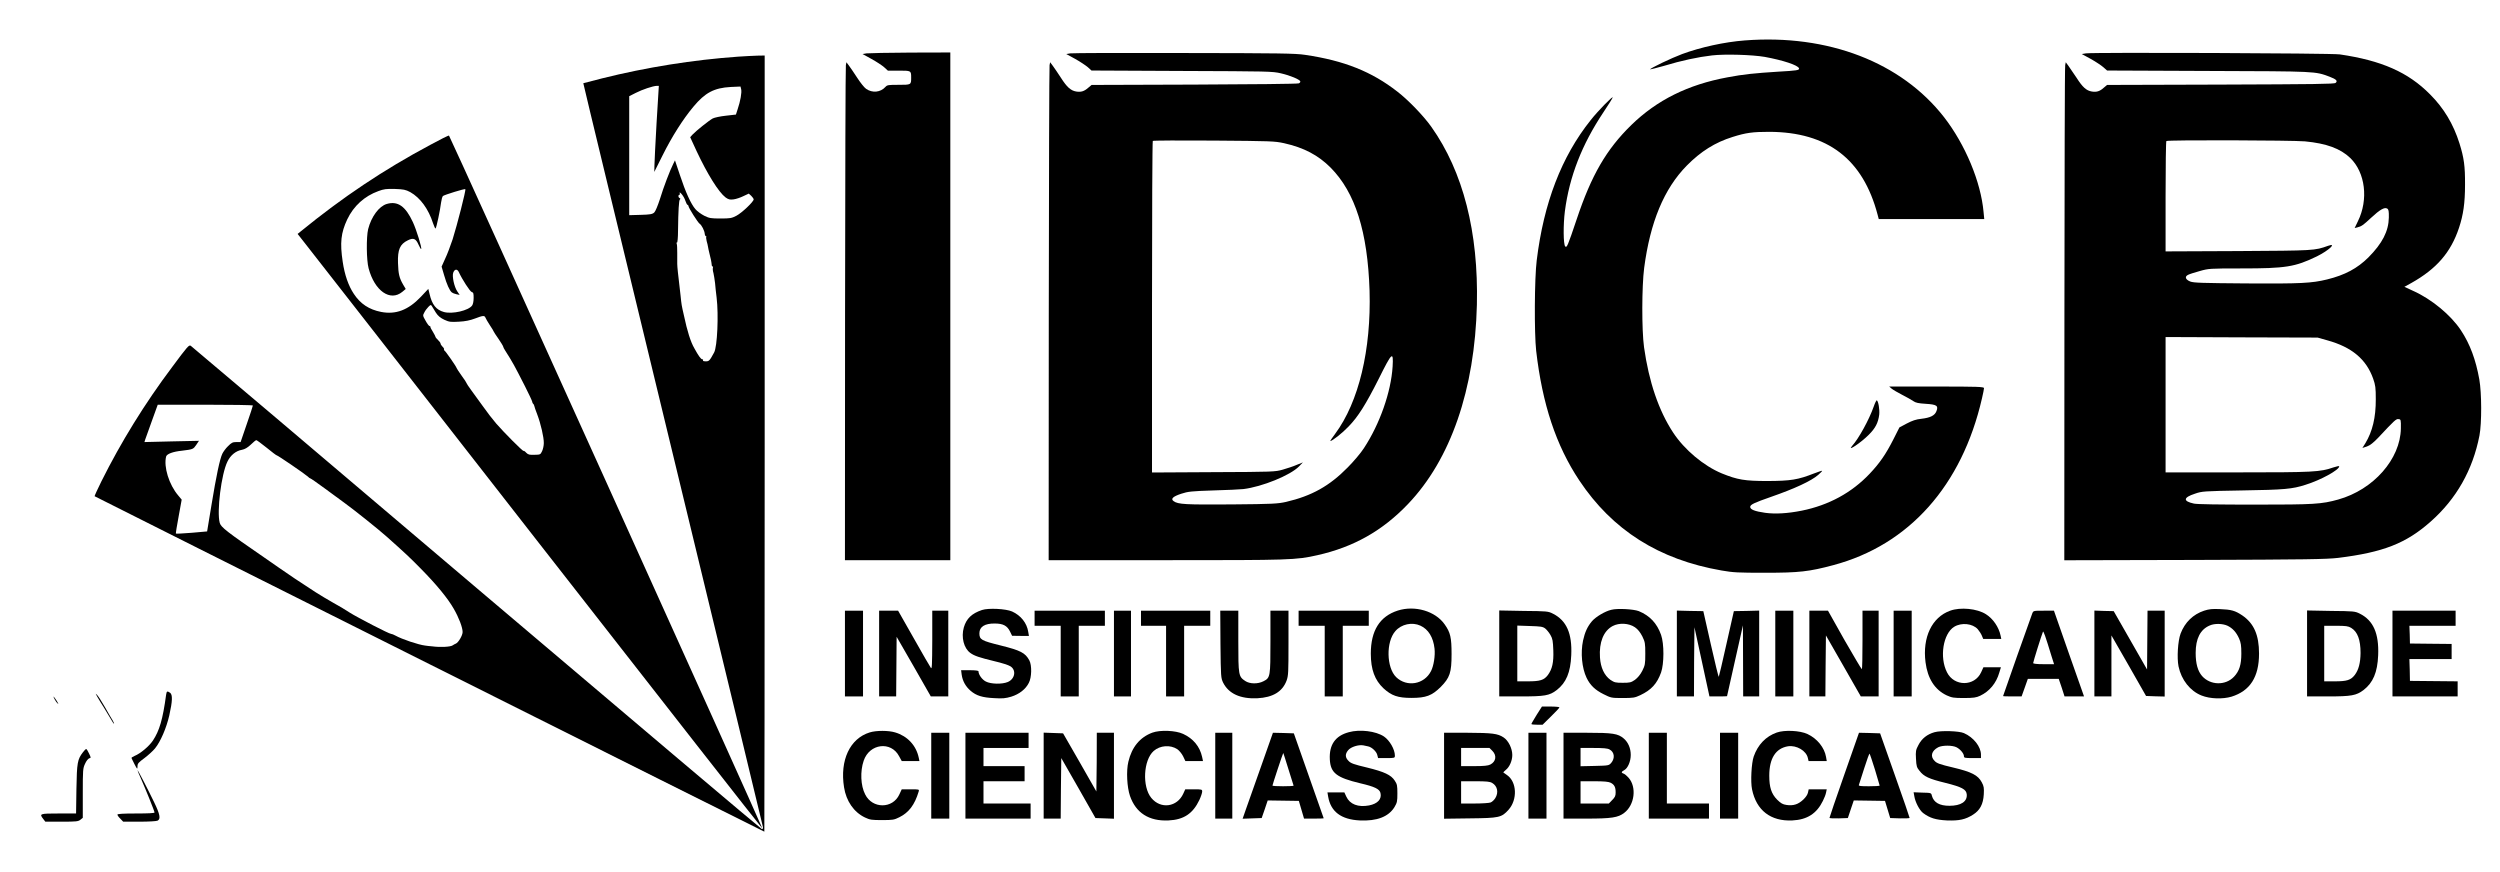 <?xml version="1.0" encoding="UTF-8"?>
<svg xmlns="http://www.w3.org/2000/svg" xmlns:xlink="http://www.w3.org/1999/xlink" width="86px" height="30px" viewBox="0 0 86 30" version="1.1">
<g id="surface1">
<path style=" stroke:none;fill-rule:nonzero;fill:rgb(0%,0%,0%);fill-opacity:1;" d="M 60.016 1.391 C 59.32 1.445 58.5 1.625 57.867 1.859 C 57.508 1.992 56.738 2.359 56.766 2.387 C 56.773 2.391 56.992 2.336 57.254 2.262 C 57.832 2.086 58.414 1.961 58.895 1.906 C 59.344 1.855 60.277 1.883 60.707 1.957 C 61.34 2.074 61.852 2.242 61.887 2.352 C 61.906 2.414 61.809 2.43 61.176 2.465 C 60.375 2.516 59.973 2.555 59.426 2.66 C 58.07 2.91 57 3.441 56.117 4.301 C 55.258 5.141 54.746 6.023 54.238 7.543 C 53.926 8.473 53.898 8.531 53.844 8.477 C 53.777 8.41 53.773 7.734 53.832 7.266 C 53.988 6.07 54.418 4.973 55.152 3.871 C 55.332 3.605 55.477 3.367 55.477 3.352 C 55.477 3.297 54.965 3.82 54.719 4.133 C 53.715 5.391 53.105 6.98 52.863 8.957 C 52.785 9.578 52.777 11.465 52.844 12.066 C 53.055 13.898 53.527 15.324 54.328 16.527 C 55.465 18.234 57.062 19.25 59.223 19.625 C 59.621 19.695 59.789 19.703 60.723 19.703 C 61.887 19.703 62.234 19.664 63.066 19.441 C 65.672 18.746 67.492 16.703 68.18 13.703 C 68.219 13.539 68.25 13.379 68.25 13.352 C 68.25 13.305 68.023 13.297 66.621 13.297 L 64.988 13.297 L 65.074 13.371 C 65.121 13.41 65.285 13.504 65.434 13.582 C 65.586 13.66 65.762 13.758 65.816 13.797 C 65.898 13.855 65.988 13.875 66.242 13.891 C 66.625 13.914 66.688 13.957 66.613 14.145 C 66.555 14.297 66.398 14.371 66.098 14.406 C 65.906 14.426 65.785 14.469 65.59 14.57 L 65.34 14.703 L 65.129 15.121 C 64.875 15.621 64.664 15.93 64.316 16.297 C 63.695 16.953 62.906 17.379 61.984 17.566 C 61.496 17.664 61.07 17.688 60.723 17.641 C 60.363 17.59 60.207 17.527 60.207 17.438 C 60.207 17.359 60.336 17.297 60.93 17.09 C 61.73 16.812 62.305 16.547 62.547 16.336 C 62.629 16.266 62.688 16.203 62.68 16.195 C 62.676 16.188 62.551 16.23 62.406 16.285 C 61.848 16.504 61.605 16.543 60.809 16.547 C 60.016 16.547 59.77 16.504 59.23 16.285 C 58.609 16.027 57.945 15.473 57.555 14.879 C 57.062 14.129 56.723 13.141 56.555 11.945 C 56.473 11.344 56.477 9.855 56.559 9.219 C 56.766 7.641 57.242 6.492 58.027 5.695 C 58.504 5.211 59 4.898 59.602 4.711 C 60.059 4.566 60.297 4.535 60.863 4.535 C 62.871 4.543 64.086 5.473 64.59 7.387 L 64.629 7.535 L 68.258 7.535 L 68.234 7.289 C 68.141 6.254 67.605 4.973 66.879 4.035 C 65.406 2.141 62.883 1.168 60.016 1.391 Z M 60.016 1.391 "/>
<path style=" stroke:none;fill-rule:nonzero;fill:rgb(0%,0%,0%);fill-opacity:1;" d="M 29.809 1.836 L 29.672 1.859 L 29.977 2.027 C 30.148 2.121 30.344 2.25 30.414 2.312 L 30.543 2.43 L 30.926 2.43 C 31.344 2.43 31.344 2.43 31.344 2.672 C 31.344 2.918 31.344 2.918 30.914 2.918 C 30.566 2.918 30.52 2.922 30.461 2.988 C 30.289 3.18 30.008 3.207 29.793 3.055 C 29.73 3.012 29.594 2.84 29.488 2.676 C 29.383 2.516 29.258 2.328 29.207 2.262 L 29.117 2.141 L 29.098 2.242 C 29.086 2.297 29.074 6.152 29.07 10.805 L 29.066 19.27 L 32.691 19.27 L 32.691 1.805 L 31.32 1.809 C 30.566 1.812 29.887 1.828 29.809 1.836 Z M 29.809 1.836 "/>
<path style=" stroke:none;fill-rule:nonzero;fill:rgb(0%,0%,0%);fill-opacity:1;" d="M 36.816 1.836 L 36.68 1.859 L 36.988 2.027 C 37.156 2.121 37.348 2.25 37.422 2.312 L 37.547 2.426 L 40.652 2.441 C 43.645 2.453 43.766 2.453 44.066 2.523 C 44.391 2.598 44.707 2.734 44.73 2.797 C 44.738 2.82 44.715 2.852 44.68 2.867 C 44.648 2.887 43.027 2.902 41.086 2.91 L 37.551 2.922 L 37.434 3.02 C 37.297 3.141 37.188 3.176 37.02 3.148 C 36.836 3.117 36.703 3 36.496 2.676 C 36.391 2.516 36.266 2.328 36.215 2.262 L 36.125 2.141 L 36.105 2.242 C 36.094 2.297 36.082 6.152 36.078 10.805 L 36.074 19.27 L 40.105 19.27 C 44.395 19.27 44.578 19.266 45.32 19.098 C 46.559 18.82 47.555 18.262 48.434 17.34 C 49.906 15.801 50.734 13.395 50.805 10.484 C 50.863 7.984 50.332 5.906 49.238 4.363 C 48.969 3.984 48.449 3.445 48.07 3.152 C 47.188 2.465 46.246 2.086 44.895 1.887 C 44.566 1.836 44.012 1.828 40.734 1.824 C 38.656 1.816 36.895 1.824 36.816 1.836 Z M 44.172 4.926 C 44.855 5.078 45.348 5.34 45.773 5.766 C 46.621 6.621 47.047 7.969 47.113 10 C 47.172 12.031 46.742 13.828 45.93 14.922 C 45.828 15.059 45.75 15.172 45.762 15.172 C 45.828 15.172 46.18 14.895 46.387 14.676 C 46.719 14.336 46.984 13.914 47.438 13.012 C 47.887 12.109 47.938 12.066 47.906 12.609 C 47.852 13.484 47.465 14.586 46.918 15.418 C 46.816 15.578 46.562 15.879 46.363 16.078 C 45.734 16.719 45.125 17.059 44.238 17.266 C 43.957 17.328 43.797 17.34 42.367 17.352 C 40.789 17.363 40.52 17.352 40.371 17.238 C 40.262 17.16 40.352 17.078 40.637 16.984 C 40.863 16.91 40.98 16.895 41.738 16.871 C 42.203 16.859 42.668 16.836 42.773 16.824 C 43.414 16.746 44.387 16.352 44.688 16.043 L 44.82 15.906 L 44.605 15.992 C 44.492 16.043 44.273 16.113 44.125 16.156 C 43.867 16.23 43.793 16.234 41.746 16.242 L 39.629 16.254 L 39.629 10.562 C 39.629 7.434 39.641 4.859 39.656 4.848 C 39.668 4.832 40.613 4.828 41.754 4.836 C 43.738 4.852 43.84 4.855 44.172 4.926 Z M 44.172 4.926 "/>
<path style=" stroke:none;fill-rule:nonzero;fill:rgb(0%,0%,0%);fill-opacity:1;" d="M 71.754 1.836 L 71.613 1.859 L 71.922 2.027 C 72.09 2.121 72.285 2.25 72.355 2.312 L 72.484 2.426 L 75.969 2.441 C 79.719 2.453 79.633 2.453 80.133 2.637 C 80.371 2.727 80.426 2.785 80.344 2.852 C 80.297 2.891 79.645 2.898 76.387 2.91 L 72.484 2.922 L 72.367 3.02 C 72.234 3.141 72.121 3.176 71.957 3.148 C 71.77 3.117 71.641 3 71.434 2.676 C 71.324 2.516 71.199 2.328 71.152 2.262 L 71.062 2.141 L 71.043 2.242 C 71.027 2.297 71.02 6.152 71.016 10.809 L 71.012 19.273 L 75.492 19.262 C 79.371 19.25 80.031 19.238 80.434 19.191 C 81.98 19 82.766 18.695 83.617 17.941 C 84.5 17.16 85.062 16.168 85.293 14.984 C 85.375 14.559 85.371 13.52 85.289 13.055 C 85.168 12.375 84.969 11.836 84.656 11.363 C 84.312 10.84 83.641 10.285 83.008 10.004 L 82.711 9.867 L 82.945 9.738 C 83.816 9.25 84.309 8.684 84.59 7.836 C 84.738 7.391 84.797 6.984 84.797 6.355 C 84.801 5.719 84.762 5.43 84.605 4.93 C 84.395 4.266 84.07 3.723 83.594 3.246 C 82.84 2.484 81.926 2.082 80.488 1.871 C 80.188 1.828 72.008 1.797 71.754 1.836 Z M 79.293 4.863 C 80.031 4.934 80.508 5.109 80.848 5.434 C 81.367 5.934 81.48 6.863 81.113 7.609 L 81 7.844 L 81.086 7.824 C 81.234 7.789 81.293 7.746 81.566 7.492 C 81.867 7.211 82.031 7.117 82.121 7.176 C 82.168 7.203 82.18 7.266 82.176 7.484 C 82.168 7.953 81.953 8.371 81.473 8.855 C 81.09 9.234 80.668 9.461 80.051 9.613 C 79.52 9.742 79.156 9.762 77.277 9.75 C 75.746 9.738 75.461 9.73 75.344 9.684 C 75.176 9.617 75.145 9.512 75.273 9.453 C 75.324 9.426 75.504 9.371 75.672 9.324 C 75.973 9.238 76.008 9.234 77.109 9.234 C 78.625 9.234 78.949 9.184 79.699 8.82 C 80.117 8.613 80.406 8.34 80.082 8.457 C 79.625 8.621 79.625 8.621 76.992 8.637 L 74.496 8.648 L 74.496 6.762 C 74.496 5.723 74.508 4.859 74.523 4.852 C 74.559 4.809 78.863 4.824 79.293 4.863 Z M 80.059 11.707 C 80.902 11.941 81.398 12.355 81.637 13.027 C 81.715 13.25 81.727 13.336 81.727 13.734 C 81.73 14.359 81.613 14.844 81.367 15.25 L 81.266 15.41 L 81.422 15.359 C 81.531 15.32 81.641 15.234 81.809 15.059 C 82.375 14.453 82.43 14.402 82.512 14.418 C 82.59 14.426 82.594 14.438 82.59 14.738 C 82.574 15.793 81.648 16.844 80.434 17.184 C 79.859 17.344 79.605 17.359 77.562 17.359 C 76.336 17.359 75.578 17.348 75.473 17.324 C 75.086 17.242 75.102 17.113 75.504 16.984 C 75.75 16.898 75.801 16.895 77.137 16.871 C 78.582 16.848 78.855 16.824 79.312 16.676 C 79.84 16.512 80.469 16.164 80.469 16.043 C 80.469 16.023 80.379 16.043 80.273 16.078 C 79.809 16.238 79.602 16.25 76.977 16.25 L 74.496 16.25 L 74.496 11.594 L 77.113 11.605 L 79.727 11.613 Z M 80.059 11.707 "/>
<path style=" stroke:none;fill-rule:nonzero;fill:rgb(0%,0%,0%);fill-opacity:1;" d="M 25.391 1.949 C 23.836 2.059 22.234 2.316 20.715 2.695 C 20.359 2.785 20.07 2.859 20.066 2.863 C 20.059 2.867 21.449 8.609 23.148 15.629 C 24.848 22.645 26.242 28.418 26.246 28.453 C 26.25 28.492 26.238 28.523 26.211 28.523 C 26.191 28.523 21.773 24.789 16.395 20.227 C 11.016 15.66 6.594 11.914 6.562 11.895 C 6.5 11.859 6.457 11.906 5.926 12.621 C 4.98 13.879 4.16 15.211 3.488 16.559 C 3.352 16.832 3.25 17.062 3.254 17.07 C 3.273 17.09 26.273 28.609 26.293 28.609 C 26.297 28.609 26.305 22.605 26.305 15.262 L 26.305 1.91 L 26.059 1.914 C 25.918 1.918 25.617 1.934 25.391 1.949 Z M 22.586 4.227 C 22.547 4.93 22.512 5.598 22.512 5.707 L 22.508 5.914 L 22.793 5.344 C 23.117 4.695 23.488 4.109 23.852 3.672 C 24.254 3.188 24.566 3.023 25.137 2.992 L 25.473 2.977 L 25.496 3.07 C 25.523 3.176 25.469 3.484 25.375 3.758 L 25.316 3.941 L 24.973 3.98 C 24.785 4 24.582 4.043 24.52 4.074 C 24.395 4.141 23.949 4.496 23.824 4.629 L 23.742 4.719 L 23.965 5.203 C 24.336 5.992 24.719 6.609 24.961 6.793 C 25.062 6.863 25.105 6.875 25.234 6.859 C 25.32 6.848 25.473 6.797 25.574 6.746 L 25.758 6.66 L 25.844 6.738 C 25.887 6.781 25.926 6.836 25.926 6.859 C 25.926 6.938 25.52 7.324 25.332 7.422 C 25.168 7.508 25.117 7.516 24.785 7.516 C 24.457 7.516 24.402 7.508 24.227 7.422 C 24.121 7.367 23.98 7.266 23.922 7.195 C 23.77 7.02 23.582 6.609 23.387 6.016 L 23.219 5.516 L 23.16 5.637 C 23.051 5.852 22.828 6.43 22.703 6.844 C 22.625 7.082 22.547 7.273 22.504 7.312 C 22.441 7.367 22.367 7.383 22.039 7.391 L 21.645 7.402 L 21.645 3.309 L 21.871 3.195 C 22.09 3.082 22.461 2.957 22.594 2.953 L 22.664 2.953 Z M 23.578 6.91 C 23.602 6.984 23.637 7.047 23.652 7.047 C 23.668 7.047 23.684 7.07 23.684 7.09 C 23.684 7.145 24.008 7.66 24.07 7.699 C 24.133 7.738 24.234 7.934 24.242 8.035 C 24.246 8.082 24.266 8.125 24.281 8.125 C 24.301 8.125 24.305 8.137 24.297 8.145 C 24.285 8.156 24.293 8.223 24.309 8.293 C 24.332 8.359 24.348 8.453 24.355 8.488 C 24.359 8.527 24.383 8.625 24.402 8.707 C 24.441 8.848 24.477 9.02 24.484 9.121 C 24.484 9.145 24.5 9.168 24.516 9.168 C 24.531 9.168 24.535 9.188 24.523 9.215 C 24.516 9.242 24.52 9.324 24.543 9.395 C 24.559 9.473 24.586 9.625 24.598 9.738 C 24.605 9.855 24.633 10.078 24.652 10.242 C 24.723 10.828 24.676 11.926 24.566 12.125 C 24.41 12.414 24.391 12.43 24.277 12.43 C 24.207 12.43 24.168 12.418 24.184 12.395 C 24.191 12.375 24.184 12.359 24.156 12.359 C 24.113 12.359 24.023 12.234 23.887 11.984 C 23.758 11.766 23.641 11.391 23.527 10.852 C 23.445 10.492 23.445 10.496 23.41 10.156 C 23.316 9.359 23.301 9.207 23.297 9.078 C 23.297 9.004 23.297 8.828 23.297 8.699 C 23.297 8.562 23.293 8.426 23.281 8.391 C 23.266 8.355 23.273 8.332 23.289 8.344 C 23.305 8.355 23.324 8.172 23.324 7.941 C 23.332 7.227 23.355 6.891 23.387 6.863 C 23.41 6.844 23.41 6.828 23.383 6.816 C 23.328 6.797 23.324 6.703 23.371 6.703 C 23.387 6.703 23.391 6.672 23.383 6.641 C 23.367 6.605 23.391 6.613 23.445 6.672 C 23.492 6.727 23.555 6.828 23.578 6.91 Z M 8.699 13.949 C 8.699 13.965 8.605 14.254 8.488 14.59 L 8.277 15.207 L 8.129 15.207 C 8.004 15.207 7.961 15.23 7.844 15.348 C 7.766 15.422 7.68 15.543 7.648 15.609 C 7.562 15.789 7.441 16.359 7.273 17.383 L 7.125 18.281 L 6.594 18.328 C 6.305 18.352 6.059 18.363 6.051 18.355 C 6.043 18.348 6.086 18.078 6.145 17.766 L 6.25 17.188 L 6.133 17.047 C 5.812 16.672 5.625 16.055 5.715 15.703 C 5.742 15.613 5.953 15.535 6.262 15.504 C 6.641 15.457 6.648 15.453 6.75 15.305 L 6.844 15.164 L 5.906 15.184 L 4.969 15.207 L 4.992 15.129 C 5.004 15.086 5.109 14.797 5.223 14.484 L 5.426 13.922 L 7.062 13.922 C 7.965 13.922 8.699 13.934 8.699 13.949 Z M 9.168 15.398 C 9.344 15.543 9.5 15.66 9.512 15.66 C 9.551 15.66 10.457 16.281 10.586 16.391 C 10.621 16.43 10.664 16.457 10.676 16.457 C 10.691 16.457 10.91 16.609 11.16 16.793 C 11.41 16.977 11.715 17.199 11.836 17.289 C 12.172 17.531 13.023 18.211 13.293 18.453 C 13.93 19.02 14.117 19.195 14.48 19.566 C 15.02 20.113 15.406 20.586 15.609 20.941 C 15.785 21.246 15.914 21.586 15.914 21.742 C 15.914 21.859 15.766 22.109 15.68 22.141 C 15.648 22.152 15.602 22.18 15.574 22.199 C 15.504 22.254 15.141 22.273 14.863 22.234 C 14.785 22.23 14.68 22.215 14.621 22.207 C 14.395 22.18 13.824 21.988 13.609 21.867 C 13.547 21.832 13.477 21.805 13.453 21.805 C 13.383 21.805 12.297 21.242 12.031 21.074 C 11.898 20.984 11.641 20.832 11.461 20.734 C 11.281 20.633 11.008 20.469 10.855 20.371 C 10.387 20.07 9.832 19.699 9.598 19.531 C 9.473 19.445 9.25 19.289 9.098 19.184 C 7.797 18.289 7.602 18.137 7.559 17.988 C 7.453 17.598 7.613 16.305 7.824 15.879 C 7.93 15.656 8.117 15.508 8.324 15.473 C 8.422 15.453 8.508 15.406 8.625 15.297 C 8.715 15.207 8.801 15.141 8.816 15.141 C 8.836 15.141 8.992 15.258 9.168 15.398 Z M 9.168 15.398 "/>
<path style=" stroke:none;fill-rule:nonzero;fill:rgb(0%,0%,0%);fill-opacity:1;" d="M 14.801 4.984 C 13.191 5.844 11.785 6.785 10.344 7.961 L 10.238 8.047 L 10.48 8.355 C 10.617 8.523 14.207 13.129 18.465 18.586 C 22.727 24.047 26.215 28.504 26.223 28.496 C 26.242 28.48 15.477 4.672 15.445 4.664 C 15.426 4.656 15.137 4.801 14.801 4.984 Z M 14.113 6.609 C 14.461 6.805 14.742 7.195 14.898 7.684 C 14.934 7.793 14.973 7.871 14.984 7.859 C 15.016 7.824 15.141 7.234 15.172 6.973 C 15.188 6.859 15.215 6.762 15.238 6.742 C 15.297 6.699 15.988 6.484 16.008 6.508 C 16.035 6.535 15.723 7.75 15.57 8.234 C 15.496 8.453 15.383 8.758 15.312 8.902 L 15.191 9.172 L 15.277 9.465 C 15.367 9.777 15.465 9.996 15.543 10.059 C 15.566 10.078 15.637 10.109 15.699 10.121 L 15.812 10.145 L 15.73 10.023 C 15.625 9.867 15.547 9.508 15.59 9.383 C 15.637 9.25 15.73 9.242 15.785 9.363 C 15.895 9.605 16.168 10.031 16.23 10.047 C 16.285 10.059 16.293 10.094 16.293 10.25 C 16.293 10.359 16.273 10.465 16.242 10.508 C 16.121 10.684 15.562 10.812 15.273 10.734 C 15.004 10.66 14.863 10.484 14.777 10.113 L 14.734 9.938 L 14.477 10.211 C 14.043 10.668 13.613 10.828 13.109 10.73 C 12.695 10.648 12.398 10.453 12.172 10.109 C 11.984 9.828 11.855 9.453 11.789 9.004 C 11.691 8.352 11.727 8.012 11.945 7.547 C 12.164 7.086 12.539 6.746 13.016 6.574 C 13.203 6.504 13.289 6.492 13.586 6.5 C 13.887 6.512 13.949 6.523 14.113 6.609 Z M 14.996 10.758 C 15.07 10.871 15.148 10.934 15.285 11 C 15.457 11.078 15.504 11.082 15.789 11.066 C 16.012 11.055 16.172 11.02 16.34 10.957 C 16.613 10.852 16.668 10.848 16.699 10.926 C 16.711 10.961 16.781 11.078 16.852 11.188 C 16.926 11.297 16.984 11.395 16.984 11.406 C 16.984 11.418 17.059 11.527 17.145 11.652 C 17.23 11.777 17.305 11.898 17.309 11.922 C 17.312 11.945 17.34 12 17.371 12.047 C 17.645 12.48 17.684 12.551 18.062 13.293 C 18.188 13.543 18.297 13.773 18.305 13.809 C 18.309 13.844 18.328 13.883 18.34 13.891 C 18.359 13.902 18.371 13.934 18.379 13.961 C 18.383 13.988 18.426 14.117 18.48 14.254 C 18.602 14.574 18.711 15.047 18.707 15.242 C 18.707 15.328 18.68 15.453 18.648 15.52 C 18.59 15.641 18.582 15.641 18.387 15.645 C 18.219 15.652 18.168 15.641 18.102 15.574 C 18.062 15.527 18.016 15.5 18.012 15.512 C 17.984 15.531 17.324 14.863 17.066 14.566 C 16.949 14.43 16.746 14.168 16.613 13.977 C 16.477 13.785 16.293 13.535 16.207 13.418 C 16.121 13.301 16.051 13.195 16.051 13.184 C 16.051 13.172 15.977 13.051 15.879 12.922 C 15.785 12.789 15.707 12.672 15.707 12.66 C 15.707 12.625 15.32 12.066 15.285 12.055 C 15.273 12.047 15.266 12.031 15.277 12.016 C 15.281 12 15.262 11.961 15.223 11.926 C 15.188 11.891 15.156 11.844 15.156 11.82 C 15.156 11.797 15.117 11.742 15.07 11.699 C 15.023 11.652 14.98 11.605 14.98 11.586 C 14.98 11.574 14.941 11.496 14.891 11.414 C 14.836 11.332 14.801 11.258 14.805 11.238 C 14.805 11.227 14.797 11.215 14.773 11.215 C 14.758 11.215 14.695 11.137 14.641 11.035 C 14.543 10.863 14.539 10.852 14.594 10.754 C 14.621 10.695 14.684 10.609 14.734 10.559 C 14.816 10.477 14.824 10.477 14.859 10.535 C 14.879 10.57 14.941 10.672 14.996 10.758 Z M 14.996 10.758 "/>
<path style=" stroke:none;fill-rule:nonzero;fill:rgb(0%,0%,0%);fill-opacity:1;" d="M 13.305 7.016 C 13.039 7.094 12.773 7.453 12.664 7.883 C 12.598 8.16 12.605 8.953 12.68 9.23 C 12.887 10.008 13.422 10.383 13.84 10.039 L 13.957 9.941 L 13.867 9.789 C 13.734 9.559 13.703 9.422 13.691 9.047 C 13.676 8.586 13.758 8.398 14.031 8.266 C 14.223 8.172 14.305 8.203 14.402 8.426 C 14.441 8.512 14.477 8.574 14.488 8.566 C 14.52 8.535 14.328 7.91 14.203 7.641 C 13.949 7.094 13.684 6.906 13.305 7.016 Z M 13.305 7.016 "/>
<path style=" stroke:none;fill-rule:nonzero;fill:rgb(0%,0%,0%);fill-opacity:1;" d="M 64.457 13.984 C 64.297 14.438 63.941 15.086 63.715 15.336 C 63.512 15.566 64.02 15.227 64.289 14.953 C 64.516 14.727 64.609 14.543 64.645 14.266 C 64.664 14.086 64.617 13.805 64.562 13.77 C 64.547 13.766 64.5 13.859 64.457 13.984 Z M 64.457 13.984 "/>
<path style=" stroke:none;fill-rule:nonzero;fill:rgb(0%,0%,0%);fill-opacity:1;" d="M 33.781 20.984 C 33.43 21.102 33.246 21.277 33.156 21.582 C 33.059 21.922 33.156 22.301 33.379 22.461 C 33.516 22.562 33.695 22.621 34.211 22.746 C 34.449 22.801 34.695 22.879 34.754 22.918 C 34.969 23.047 34.918 23.355 34.668 23.461 C 34.473 23.543 34.086 23.535 33.914 23.445 C 33.781 23.379 33.66 23.203 33.66 23.094 C 33.66 23.07 33.555 23.055 33.363 23.055 L 33.062 23.055 L 33.082 23.211 C 33.113 23.426 33.215 23.613 33.387 23.762 C 33.582 23.93 33.789 23.996 34.199 24.016 C 34.492 24.035 34.59 24.023 34.789 23.965 C 35.062 23.879 35.281 23.711 35.391 23.492 C 35.492 23.305 35.5 22.887 35.41 22.719 C 35.27 22.457 35.109 22.375 34.418 22.203 C 33.758 22.039 33.691 22.004 33.691 21.785 C 33.691 21.562 33.875 21.445 34.219 21.449 C 34.504 21.449 34.648 21.523 34.746 21.727 L 34.816 21.871 L 35.105 21.875 L 35.395 21.875 L 35.371 21.734 C 35.324 21.43 35.117 21.172 34.816 21.035 C 34.602 20.941 34.004 20.91 33.781 20.984 Z M 33.781 20.984 "/>
<path style=" stroke:none;fill-rule:nonzero;fill:rgb(0%,0%,0%);fill-opacity:1;" d="M 48.082 21.004 C 47.465 21.203 47.156 21.691 47.156 22.484 C 47.156 23.035 47.293 23.398 47.594 23.68 C 47.871 23.934 48.09 24.008 48.555 24.008 C 49.055 24.008 49.258 23.93 49.559 23.633 C 49.875 23.312 49.934 23.141 49.934 22.5 C 49.934 21.93 49.895 21.758 49.695 21.477 C 49.375 21.02 48.668 20.816 48.082 21.004 Z M 48.863 21.523 C 49.137 21.648 49.305 21.926 49.348 22.312 C 49.375 22.555 49.32 22.906 49.227 23.086 C 48.992 23.547 48.395 23.648 48.027 23.293 C 47.691 22.961 47.676 22.078 48 21.711 C 48.207 21.469 48.578 21.391 48.863 21.523 Z M 48.863 21.523 "/>
<path style=" stroke:none;fill-rule:nonzero;fill:rgb(0%,0%,0%);fill-opacity:1;" d="M 55.43 20.977 C 55.211 21.027 54.895 21.219 54.766 21.367 C 54.609 21.551 54.52 21.746 54.457 22.035 C 54.367 22.461 54.418 22.98 54.578 23.316 C 54.699 23.57 54.875 23.738 55.16 23.879 C 55.418 24.008 55.43 24.012 55.816 24.012 C 56.184 24.012 56.234 24.004 56.426 23.914 C 56.805 23.734 57 23.523 57.141 23.133 C 57.246 22.832 57.25 22.152 57.141 21.84 C 57 21.441 56.754 21.18 56.375 21.023 C 56.191 20.953 55.637 20.922 55.43 20.977 Z M 56.242 21.578 C 56.348 21.652 56.422 21.75 56.496 21.891 C 56.59 22.086 56.598 22.129 56.598 22.484 C 56.598 22.844 56.59 22.883 56.496 23.074 C 56.426 23.211 56.34 23.312 56.242 23.387 C 56.105 23.48 56.066 23.488 55.82 23.488 C 55.578 23.488 55.539 23.48 55.398 23.387 C 55.188 23.234 55.062 22.969 55.039 22.617 C 55.004 22.098 55.16 21.703 55.477 21.535 C 55.699 21.418 56.031 21.434 56.242 21.578 Z M 56.242 21.578 "/>
<path style=" stroke:none;fill-rule:nonzero;fill:rgb(0%,0%,0%);fill-opacity:1;" d="M 67.086 21.008 C 66.457 21.234 66.129 21.922 66.238 22.781 C 66.309 23.34 66.555 23.727 66.969 23.922 C 67.145 24 67.199 24.012 67.559 24.012 C 67.891 24.012 67.984 23.996 68.117 23.934 C 68.434 23.785 68.672 23.504 68.777 23.133 L 68.832 22.953 L 68.23 22.953 L 68.152 23.125 C 67.926 23.621 67.223 23.621 66.977 23.129 C 66.711 22.609 66.844 21.797 67.223 21.562 C 67.477 21.406 67.859 21.449 68.035 21.645 C 68.086 21.707 68.152 21.805 68.176 21.867 L 68.223 21.98 L 68.844 21.98 L 68.82 21.863 C 68.758 21.57 68.559 21.281 68.316 21.129 C 68.012 20.934 67.438 20.879 67.086 21.008 Z M 67.086 21.008 "/>
<path style=" stroke:none;fill-rule:nonzero;fill:rgb(0%,0%,0%);fill-opacity:1;" d="M 75.82 21.008 C 75.445 21.133 75.16 21.406 75.012 21.797 C 74.918 22.047 74.883 22.629 74.941 22.922 C 75.039 23.391 75.344 23.773 75.734 23.926 C 76.027 24.043 76.461 24.055 76.766 23.965 C 77.402 23.766 77.711 23.289 77.711 22.484 C 77.711 21.844 77.535 21.445 77.137 21.172 C 76.887 21.004 76.758 20.969 76.363 20.953 C 76.098 20.941 75.992 20.953 75.82 21.008 Z M 76.621 21.523 C 76.801 21.609 76.926 21.746 77.023 21.961 C 77.086 22.105 77.102 22.199 77.102 22.484 C 77.102 22.863 77.035 23.082 76.852 23.277 C 76.559 23.59 76.035 23.578 75.75 23.254 C 75.602 23.082 75.531 22.828 75.531 22.461 C 75.531 21.969 75.691 21.652 76.016 21.516 C 76.184 21.441 76.453 21.449 76.621 21.523 Z M 76.621 21.523 "/>
<path style=" stroke:none;fill-rule:nonzero;fill:rgb(0%,0%,0%);fill-opacity:1;" d="M 29.066 22.484 L 29.066 23.957 L 29.688 23.957 L 29.688 21.008 L 29.066 21.008 Z M 29.066 22.484 "/>
<path style=" stroke:none;fill-rule:nonzero;fill:rgb(0%,0%,0%);fill-opacity:1;" d="M 30.242 22.484 L 30.242 23.957 L 30.828 23.957 L 30.836 22.93 L 30.844 21.906 L 31.434 22.93 L 32.02 23.957 L 32.621 23.957 L 32.621 21.008 L 32.07 21.008 L 32.07 22.02 C 32.066 22.891 32.059 23.027 32.023 22.977 C 31.996 22.941 31.73 22.484 31.434 21.957 L 30.895 21.008 L 30.242 21.008 Z M 30.242 22.484 "/>
<path style=" stroke:none;fill-rule:nonzero;fill:rgb(0%,0%,0%);fill-opacity:1;" d="M 35.59 21.266 L 35.59 21.527 L 36.488 21.527 L 36.488 23.957 L 37.109 23.957 L 37.109 21.527 L 38.008 21.527 L 38.008 21.008 L 35.59 21.008 Z M 35.59 21.266 "/>
<path style=" stroke:none;fill-rule:nonzero;fill:rgb(0%,0%,0%);fill-opacity:1;" d="M 38.32 22.484 L 38.32 23.957 L 38.906 23.957 L 38.906 21.008 L 38.32 21.008 Z M 38.32 22.484 "/>
<path style=" stroke:none;fill-rule:nonzero;fill:rgb(0%,0%,0%);fill-opacity:1;" d="M 39.25 21.266 L 39.25 21.527 L 40.113 21.527 L 40.113 23.957 L 40.734 23.957 L 40.734 21.527 L 41.633 21.527 L 41.633 21.008 L 39.25 21.008 Z M 39.25 21.266 "/>
<path style=" stroke:none;fill-rule:nonzero;fill:rgb(0%,0%,0%);fill-opacity:1;" d="M 41.984 22.16 C 41.996 23.293 42 23.32 42.074 23.48 C 42.266 23.863 42.668 24.047 43.254 24.02 C 43.785 23.992 44.113 23.797 44.258 23.414 C 44.32 23.238 44.324 23.141 44.324 22.117 L 44.324 21.008 L 43.703 21.008 L 43.703 22.066 C 43.703 23.273 43.699 23.316 43.465 23.434 C 43.273 23.535 42.992 23.531 42.836 23.426 C 42.605 23.273 42.598 23.23 42.598 22.055 L 42.598 21.008 L 41.977 21.008 Z M 41.984 22.16 "/>
<path style=" stroke:none;fill-rule:nonzero;fill:rgb(0%,0%,0%);fill-opacity:1;" d="M 44.672 21.266 L 44.672 21.527 L 45.57 21.527 L 45.57 23.957 L 46.191 23.957 L 46.191 21.527 L 47.086 21.527 L 47.086 21.008 L 44.672 21.008 Z M 44.672 21.266 "/>
<path style=" stroke:none;fill-rule:nonzero;fill:rgb(0%,0%,0%);fill-opacity:1;" d="M 51.574 22.48 L 51.574 23.957 L 52.309 23.957 C 53.141 23.957 53.301 23.93 53.551 23.738 C 53.875 23.488 54.027 23.133 54.051 22.539 C 54.086 21.789 53.887 21.344 53.418 21.109 C 53.258 21.027 53.215 21.023 52.414 21.016 L 51.574 21 Z M 53.152 21.617 C 53.203 21.656 53.289 21.762 53.336 21.844 C 53.41 21.973 53.422 22.051 53.434 22.371 C 53.449 22.789 53.398 23.016 53.242 23.227 C 53.113 23.395 52.98 23.438 52.559 23.438 L 52.195 23.438 L 52.195 21.52 L 52.625 21.535 C 52.996 21.547 53.066 21.555 53.152 21.617 Z M 53.152 21.617 "/>
<path style=" stroke:none;fill-rule:nonzero;fill:rgb(0%,0%,0%);fill-opacity:1;" d="M 57.684 22.484 L 57.684 23.957 L 58.273 23.957 L 58.277 22.766 L 58.289 21.578 L 58.547 22.766 L 58.805 23.957 L 59.109 23.957 C 59.273 23.957 59.41 23.953 59.41 23.949 C 59.41 23.945 59.535 23.391 59.684 22.727 L 59.957 21.512 L 59.965 23.957 L 60.516 23.957 L 60.516 21.004 L 60.078 21.016 L 59.645 21.023 L 59.391 22.148 C 59.254 22.766 59.133 23.277 59.125 23.285 C 59.117 23.293 58.992 22.789 58.852 22.164 L 58.594 21.023 L 58.137 21.016 L 57.684 21.004 Z M 57.684 22.484 "/>
<path style=" stroke:none;fill-rule:nonzero;fill:rgb(0%,0%,0%);fill-opacity:1;" d="M 61.07 22.484 L 61.07 23.957 L 61.691 23.957 L 61.691 21.008 L 61.07 21.008 Z M 61.07 22.484 "/>
<path style=" stroke:none;fill-rule:nonzero;fill:rgb(0%,0%,0%);fill-opacity:1;" d="M 62.242 22.484 L 62.242 23.957 L 62.793 23.957 L 62.801 22.91 L 62.812 21.859 L 63.414 22.91 L 64.012 23.957 L 64.625 23.957 L 64.625 21.008 L 64.07 21.008 L 64.07 22.016 C 64.07 22.566 64.062 23.02 64.047 23.02 C 64.031 23.016 63.766 22.566 63.449 22.016 L 62.883 21.008 L 62.242 21.008 Z M 62.242 22.484 "/>
<path style=" stroke:none;fill-rule:nonzero;fill:rgb(0%,0%,0%);fill-opacity:1;" d="M 65.141 22.484 L 65.141 23.957 L 65.762 23.957 L 65.762 21.008 L 65.141 21.008 Z M 65.141 22.484 "/>
<path style=" stroke:none;fill-rule:nonzero;fill:rgb(0%,0%,0%);fill-opacity:1;" d="M 69.91 21.102 C 69.859 21.227 68.906 23.93 68.906 23.945 C 68.906 23.953 69.051 23.957 69.227 23.957 L 69.543 23.957 L 69.652 23.652 L 69.758 23.352 L 70.82 23.352 L 70.922 23.652 L 71.02 23.957 L 71.691 23.957 L 71.172 22.484 L 70.656 21.008 L 70.305 21.008 C 69.949 21.008 69.949 21.008 69.91 21.102 Z M 70.574 22.578 L 70.66 22.848 L 70.301 22.848 C 70.059 22.848 69.941 22.832 69.941 22.809 C 69.941 22.77 70.227 21.852 70.277 21.734 C 70.293 21.688 70.355 21.859 70.574 22.578 Z M 70.574 22.578 "/>
<path style=" stroke:none;fill-rule:nonzero;fill:rgb(0%,0%,0%);fill-opacity:1;" d="M 72.047 22.484 L 72.047 23.957 L 72.633 23.957 L 72.633 21.859 L 73.23 22.898 L 73.824 23.941 L 74.145 23.953 L 74.465 23.961 L 74.465 21.008 L 73.875 21.008 L 73.859 23.031 L 72.711 21.023 L 72.379 21.016 L 72.047 21.004 Z M 72.047 22.484 "/>
<path style=" stroke:none;fill-rule:nonzero;fill:rgb(0%,0%,0%);fill-opacity:1;" d="M 79.363 22.48 L 79.363 23.957 L 80.082 23.957 C 80.891 23.957 81.055 23.926 81.305 23.738 C 81.633 23.484 81.785 23.133 81.809 22.539 C 81.84 21.789 81.641 21.34 81.176 21.109 C 81.012 21.027 80.965 21.023 80.188 21.016 L 79.363 21 Z M 80.879 21.598 C 81.102 21.734 81.203 22.008 81.203 22.465 C 81.199 22.805 81.137 23.043 81.004 23.219 C 80.867 23.395 80.738 23.438 80.312 23.438 L 79.953 23.438 L 79.953 21.527 L 80.359 21.527 C 80.699 21.527 80.781 21.539 80.879 21.598 Z M 80.879 21.598 "/>
<path style=" stroke:none;fill-rule:nonzero;fill:rgb(0%,0%,0%);fill-opacity:1;" d="M 82.301 22.484 L 82.301 23.957 L 84.543 23.957 L 84.543 23.438 L 83.727 23.43 L 82.902 23.422 L 82.895 23.047 L 82.883 22.672 L 84.336 22.672 L 84.336 22.152 L 83.621 22.145 L 82.902 22.137 L 82.895 21.828 L 82.883 21.527 L 84.473 21.527 L 84.473 21.008 L 82.301 21.008 Z M 82.301 22.484 "/>
<path style=" stroke:none;fill-rule:nonzero;fill:rgb(0%,0%,0%);fill-opacity:1;" d="M 5.715 23.895 C 5.598 24.758 5.484 25.133 5.262 25.473 C 5.129 25.672 4.832 25.922 4.629 26.004 C 4.57 26.031 4.523 26.059 4.523 26.074 C 4.527 26.082 4.57 26.18 4.625 26.285 C 4.723 26.473 4.727 26.473 4.73 26.363 C 4.73 26.266 4.762 26.23 4.969 26.078 C 5.094 25.984 5.262 25.832 5.332 25.746 C 5.523 25.512 5.723 25.047 5.824 24.609 C 5.934 24.117 5.941 23.898 5.852 23.832 C 5.754 23.766 5.734 23.77 5.715 23.895 Z M 5.715 23.895 "/>
<path style=" stroke:none;fill-rule:nonzero;fill:rgb(0%,0%,0%);fill-opacity:1;" d="M 3.352 23.977 C 3.395 24.051 3.492 24.215 3.574 24.34 C 3.648 24.465 3.758 24.641 3.809 24.73 C 3.859 24.824 3.91 24.895 3.922 24.895 C 3.934 24.895 3.91 24.844 3.875 24.781 C 3.836 24.723 3.719 24.516 3.609 24.324 C 3.5 24.133 3.379 23.945 3.34 23.906 C 3.277 23.844 3.277 23.848 3.352 23.977 Z M 3.352 23.977 "/>
<path style=" stroke:none;fill-rule:nonzero;fill:rgb(0%,0%,0%);fill-opacity:1;" d="M 1.879 24.055 C 1.906 24.109 1.953 24.176 1.988 24.203 C 2.023 24.234 2.004 24.191 1.949 24.105 C 1.84 23.938 1.805 23.914 1.879 24.055 Z M 1.879 24.055 "/>
<path style=" stroke:none;fill-rule:nonzero;fill:rgb(0%,0%,0%);fill-opacity:1;" d="M 52.859 24.594 C 52.762 24.754 52.68 24.891 52.68 24.906 C 52.68 24.922 52.766 24.93 52.875 24.93 L 53.066 24.93 L 53.355 24.645 C 53.516 24.488 53.645 24.352 53.645 24.332 C 53.645 24.32 53.512 24.305 53.344 24.305 L 53.043 24.305 Z M 52.859 24.594 "/>
<path style=" stroke:none;fill-rule:nonzero;fill:rgb(0%,0%,0%);fill-opacity:1;" d="M 29.918 25.195 C 29.234 25.406 28.887 26.156 29.035 27.082 C 29.109 27.559 29.375 27.941 29.754 28.121 C 29.926 28.203 29.988 28.211 30.344 28.211 C 30.711 28.211 30.758 28.203 30.938 28.113 C 31.262 27.953 31.465 27.688 31.602 27.23 C 31.625 27.152 31.621 27.152 31.32 27.152 L 31.02 27.152 L 30.938 27.328 C 30.711 27.828 30.008 27.828 29.762 27.328 C 29.605 27.027 29.586 26.531 29.711 26.168 C 29.91 25.578 30.652 25.484 30.93 26.016 L 31.02 26.18 L 31.629 26.18 L 31.605 26.066 C 31.516 25.641 31.215 25.32 30.793 25.195 C 30.566 25.125 30.141 25.125 29.918 25.195 Z M 29.918 25.195 "/>
<path style=" stroke:none;fill-rule:nonzero;fill:rgb(0%,0%,0%);fill-opacity:1;" d="M 39.641 25.203 C 39.211 25.363 38.934 25.703 38.816 26.203 C 38.738 26.52 38.77 27.086 38.871 27.379 C 39.074 27.965 39.527 28.254 40.195 28.223 C 40.723 28.199 41.035 27.988 41.258 27.52 C 41.312 27.406 41.355 27.273 41.355 27.23 C 41.355 27.156 41.344 27.152 41.062 27.152 L 40.773 27.152 L 40.707 27.297 C 40.496 27.766 39.93 27.844 39.605 27.449 C 39.285 27.059 39.332 26.145 39.688 25.832 C 39.906 25.641 40.258 25.613 40.5 25.773 C 40.562 25.816 40.652 25.922 40.699 26.016 L 40.777 26.18 L 41.383 26.18 L 41.352 26.035 C 41.273 25.68 41.047 25.406 40.699 25.246 C 40.438 25.125 39.91 25.105 39.641 25.203 Z M 39.641 25.203 "/>
<path style=" stroke:none;fill-rule:nonzero;fill:rgb(0%,0%,0%);fill-opacity:1;" d="M 46.398 25.188 C 45.934 25.312 45.719 25.621 45.746 26.125 C 45.77 26.59 45.977 26.75 46.793 26.945 C 47.293 27.062 47.453 27.141 47.488 27.277 C 47.539 27.488 47.395 27.648 47.094 27.707 C 46.719 27.777 46.434 27.668 46.312 27.402 L 46.246 27.258 L 45.664 27.258 L 45.688 27.402 C 45.777 27.922 46.133 28.191 46.777 28.223 C 47.367 28.25 47.762 28.098 47.969 27.766 C 48.062 27.609 48.07 27.566 48.07 27.293 C 48.07 27.027 48.062 26.977 47.98 26.855 C 47.852 26.656 47.625 26.551 47.02 26.402 C 46.578 26.297 46.465 26.258 46.391 26.176 C 46.27 26.059 46.266 25.938 46.379 25.805 C 46.473 25.691 46.742 25.609 46.902 25.641 C 46.945 25.652 47.023 25.668 47.066 25.676 C 47.195 25.703 47.355 25.859 47.379 25.973 L 47.406 26.078 L 47.695 26.078 C 47.977 26.078 47.984 26.074 47.984 25.992 C 47.984 25.781 47.805 25.469 47.609 25.336 C 47.328 25.148 46.777 25.082 46.398 25.188 Z M 46.398 25.188 "/>
<path style=" stroke:none;fill-rule:nonzero;fill:rgb(0%,0%,0%);fill-opacity:1;" d="M 61.121 25.199 C 60.742 25.332 60.469 25.621 60.328 26.023 C 60.25 26.246 60.215 26.891 60.27 27.152 C 60.418 27.879 60.914 28.258 61.656 28.223 C 62.168 28.199 62.496 27.984 62.707 27.551 C 62.758 27.453 62.805 27.328 62.816 27.266 L 62.84 27.152 L 62.219 27.152 L 62.195 27.262 C 62.168 27.406 61.945 27.621 61.77 27.672 C 61.68 27.703 61.566 27.707 61.461 27.691 C 61.324 27.672 61.266 27.637 61.133 27.508 C 60.934 27.305 60.863 27.082 60.863 26.684 C 60.863 26.09 61.082 25.742 61.508 25.672 C 61.801 25.629 62.137 25.824 62.191 26.078 L 62.215 26.18 L 62.84 26.18 L 62.816 26.039 C 62.762 25.719 62.512 25.406 62.176 25.25 C 61.918 25.129 61.387 25.105 61.121 25.199 Z M 61.121 25.199 "/>
<path style=" stroke:none;fill-rule:nonzero;fill:rgb(0%,0%,0%);fill-opacity:1;" d="M 66.547 25.188 C 66.297 25.258 66.109 25.406 65.996 25.625 C 65.902 25.801 65.895 25.84 65.91 26.102 C 65.922 26.359 65.938 26.402 66.031 26.516 C 66.18 26.711 66.355 26.793 66.918 26.93 C 67.492 27.074 67.637 27.152 67.656 27.324 C 67.68 27.574 67.457 27.719 67.059 27.719 C 66.719 27.719 66.52 27.605 66.457 27.375 C 66.434 27.273 66.43 27.273 66.129 27.266 L 65.828 27.254 L 65.852 27.387 C 65.883 27.59 66.031 27.875 66.156 27.969 C 66.387 28.141 66.586 28.203 66.977 28.223 C 67.395 28.238 67.613 28.191 67.875 28.023 C 68.109 27.875 68.223 27.664 68.242 27.328 C 68.254 27.102 68.246 27.047 68.172 26.91 C 68.043 26.668 67.828 26.555 67.184 26.402 C 66.738 26.297 66.625 26.258 66.551 26.176 C 66.391 26.02 66.445 25.828 66.672 25.707 C 66.812 25.633 67.164 25.633 67.305 25.707 C 67.434 25.773 67.559 25.922 67.559 26.012 C 67.559 26.07 67.59 26.078 67.852 26.078 L 68.145 26.078 L 68.145 25.961 C 68.145 25.688 67.891 25.363 67.559 25.219 C 67.395 25.145 66.766 25.125 66.547 25.188 Z M 66.547 25.188 "/>
<path style=" stroke:none;fill-rule:nonzero;fill:rgb(0%,0%,0%);fill-opacity:1;" d="M 32.035 26.684 L 32.035 28.16 L 32.656 28.16 L 32.656 25.207 L 32.035 25.207 Z M 32.035 26.684 "/>
<path style=" stroke:none;fill-rule:nonzero;fill:rgb(0%,0%,0%);fill-opacity:1;" d="M 33.211 26.684 L 33.211 28.16 L 35.453 28.16 L 35.453 27.641 L 33.832 27.641 L 33.832 26.875 L 35.246 26.875 L 35.246 26.355 L 33.832 26.355 L 33.832 25.73 L 35.383 25.73 L 35.383 25.207 L 33.211 25.207 Z M 33.211 26.684 "/>
<path style=" stroke:none;fill-rule:nonzero;fill:rgb(0%,0%,0%);fill-opacity:1;" d="M 35.902 26.684 L 35.902 28.16 L 36.488 28.16 L 36.496 27.121 L 36.508 26.078 L 37.098 27.109 L 37.684 28.141 L 38 28.152 L 38.32 28.164 L 38.32 25.207 L 37.73 25.207 L 37.727 26.215 L 37.715 27.227 L 37.145 26.227 L 36.57 25.227 L 36.238 25.215 L 35.902 25.203 Z M 35.902 26.684 "/>
<path style=" stroke:none;fill-rule:nonzero;fill:rgb(0%,0%,0%);fill-opacity:1;" d="M 41.805 26.684 L 41.805 28.16 L 42.391 28.16 L 42.391 25.207 L 41.805 25.207 Z M 41.805 26.684 "/>
<path style=" stroke:none;fill-rule:nonzero;fill:rgb(0%,0%,0%);fill-opacity:1;" d="M 43.383 26.359 C 43.16 26.996 42.922 27.664 42.859 27.84 L 42.746 28.164 L 43.402 28.141 L 43.508 27.836 L 43.609 27.535 L 44.68 27.551 L 44.859 28.16 L 45.199 28.16 C 45.383 28.16 45.535 28.156 45.535 28.148 C 45.535 28.145 45.301 27.484 45.02 26.684 L 44.508 25.227 L 44.148 25.215 L 43.789 25.207 Z M 44.32 26.453 C 44.418 26.758 44.5 27.016 44.5 27.027 C 44.5 27.039 44.336 27.047 44.137 27.047 C 43.934 27.047 43.773 27.039 43.773 27.023 C 43.773 26.992 44.133 25.902 44.145 25.902 C 44.145 25.902 44.23 26.152 44.32 26.453 Z M 44.32 26.453 "/>
<path style=" stroke:none;fill-rule:nonzero;fill:rgb(0%,0%,0%);fill-opacity:1;" d="M 49.676 26.688 L 49.676 28.164 L 50.566 28.152 C 51.574 28.141 51.652 28.125 51.895 27.855 C 52.207 27.504 52.18 26.898 51.844 26.664 C 51.781 26.621 51.723 26.578 51.715 26.574 C 51.711 26.57 51.746 26.527 51.801 26.484 C 51.926 26.387 52.023 26.168 52.023 25.973 C 52.023 25.75 51.891 25.477 51.723 25.367 C 51.52 25.234 51.34 25.211 50.48 25.207 L 49.676 25.207 Z M 51.336 25.828 C 51.496 25.988 51.465 26.199 51.266 26.301 C 51.191 26.34 51.047 26.355 50.711 26.355 L 50.262 26.355 L 50.262 25.73 L 51.238 25.73 Z M 51.332 26.934 C 51.512 27.039 51.559 27.262 51.438 27.457 C 51.398 27.52 51.328 27.586 51.277 27.605 C 51.23 27.625 50.98 27.641 50.727 27.641 L 50.262 27.641 L 50.262 26.875 L 50.75 26.875 C 51.145 26.875 51.254 26.887 51.332 26.934 Z M 51.332 26.934 "/>
<path style=" stroke:none;fill-rule:nonzero;fill:rgb(0%,0%,0%);fill-opacity:1;" d="M 52.578 26.684 L 52.578 28.16 L 53.199 28.16 L 53.199 25.207 L 52.578 25.207 Z M 52.578 26.684 "/>
<path style=" stroke:none;fill-rule:nonzero;fill:rgb(0%,0%,0%);fill-opacity:1;" d="M 53.785 26.684 L 53.785 28.16 L 54.57 28.16 C 55.441 28.16 55.664 28.125 55.875 27.961 C 56.23 27.691 56.309 27.078 56.023 26.754 C 55.965 26.688 55.891 26.625 55.852 26.613 C 55.762 26.586 55.77 26.547 55.875 26.492 C 55.996 26.426 56.098 26.195 56.098 25.969 C 56.098 25.738 56.008 25.535 55.859 25.406 C 55.66 25.234 55.477 25.207 54.59 25.207 L 53.785 25.207 Z M 55.367 25.781 C 55.535 25.867 55.562 26.078 55.43 26.238 C 55.344 26.336 55.34 26.336 54.859 26.348 L 54.371 26.359 L 54.371 25.73 L 54.82 25.73 C 55.148 25.73 55.301 25.742 55.367 25.781 Z M 55.406 26.926 C 55.535 26.992 55.578 27.078 55.578 27.258 C 55.578 27.375 55.559 27.422 55.461 27.52 L 55.344 27.641 L 54.371 27.641 L 54.371 26.875 L 54.836 26.875 C 55.191 26.875 55.332 26.891 55.406 26.926 Z M 55.406 26.926 "/>
<path style=" stroke:none;fill-rule:nonzero;fill:rgb(0%,0%,0%);fill-opacity:1;" d="M 56.719 26.684 L 56.719 28.16 L 58.789 28.16 L 58.789 27.641 L 57.34 27.641 L 57.34 25.207 L 56.719 25.207 Z M 56.719 26.684 "/>
<path style=" stroke:none;fill-rule:nonzero;fill:rgb(0%,0%,0%);fill-opacity:1;" d="M 59.168 26.684 L 59.168 28.16 L 59.793 28.16 L 59.793 25.207 L 59.168 25.207 Z M 59.168 26.684 "/>
<path style=" stroke:none;fill-rule:nonzero;fill:rgb(0%,0%,0%);fill-opacity:1;" d="M 63.441 26.656 C 63.16 27.453 62.934 28.121 62.934 28.137 C 62.934 28.148 63.074 28.156 63.25 28.152 L 63.566 28.141 L 63.668 27.836 L 63.77 27.535 L 64.309 27.543 L 64.844 27.551 L 64.934 27.848 L 65.023 28.141 L 65.359 28.152 C 65.543 28.156 65.695 28.148 65.691 28.137 C 65.691 28.121 65.465 27.457 65.184 26.668 L 64.676 25.227 L 64.312 25.215 L 63.949 25.207 Z M 64.5 26.48 C 64.586 26.766 64.66 27.016 64.66 27.023 C 64.66 27.039 64.492 27.047 64.293 27.047 C 64.004 27.047 63.93 27.039 63.945 27.004 C 63.953 26.977 64.039 26.719 64.129 26.43 C 64.219 26.141 64.305 25.914 64.312 25.926 C 64.328 25.945 64.41 26.191 64.5 26.48 Z M 64.5 26.48 "/>
<path style=" stroke:none;fill-rule:nonzero;fill:rgb(0%,0%,0%);fill-opacity:1;" d="M 2.852 25.879 C 2.664 26.125 2.645 26.234 2.629 27.141 L 2.617 27.984 L 2.016 27.984 C 1.363 27.984 1.348 27.992 1.488 28.172 L 1.559 28.266 L 2.125 28.266 C 2.625 28.266 2.691 28.258 2.766 28.199 L 2.848 28.133 L 2.848 27.285 C 2.848 26.484 2.852 26.43 2.926 26.273 C 2.969 26.176 3.031 26.098 3.07 26.086 C 3.133 26.07 3.133 26.066 3.062 25.918 C 3.023 25.832 2.98 25.766 2.965 25.766 C 2.949 25.766 2.898 25.816 2.852 25.879 Z M 2.852 25.879 "/>
<path style=" stroke:none;fill-rule:nonzero;fill:rgb(0%,0%,0%);fill-opacity:1;" d="M 4.73 26.496 C 4.73 26.512 4.781 26.637 4.844 26.773 C 5.004 27.133 5.316 27.906 5.316 27.949 C 5.316 27.973 5.102 27.984 4.676 27.984 C 4.246 27.984 4.039 27.996 4.039 28.023 C 4.039 28.047 4.082 28.109 4.141 28.164 L 4.238 28.266 L 4.797 28.266 C 5.117 28.266 5.387 28.25 5.422 28.23 C 5.535 28.172 5.504 28.012 5.301 27.594 C 5.07 27.117 4.734 26.469 4.73 26.496 Z M 4.73 26.496 "/>
</g>
</svg>
